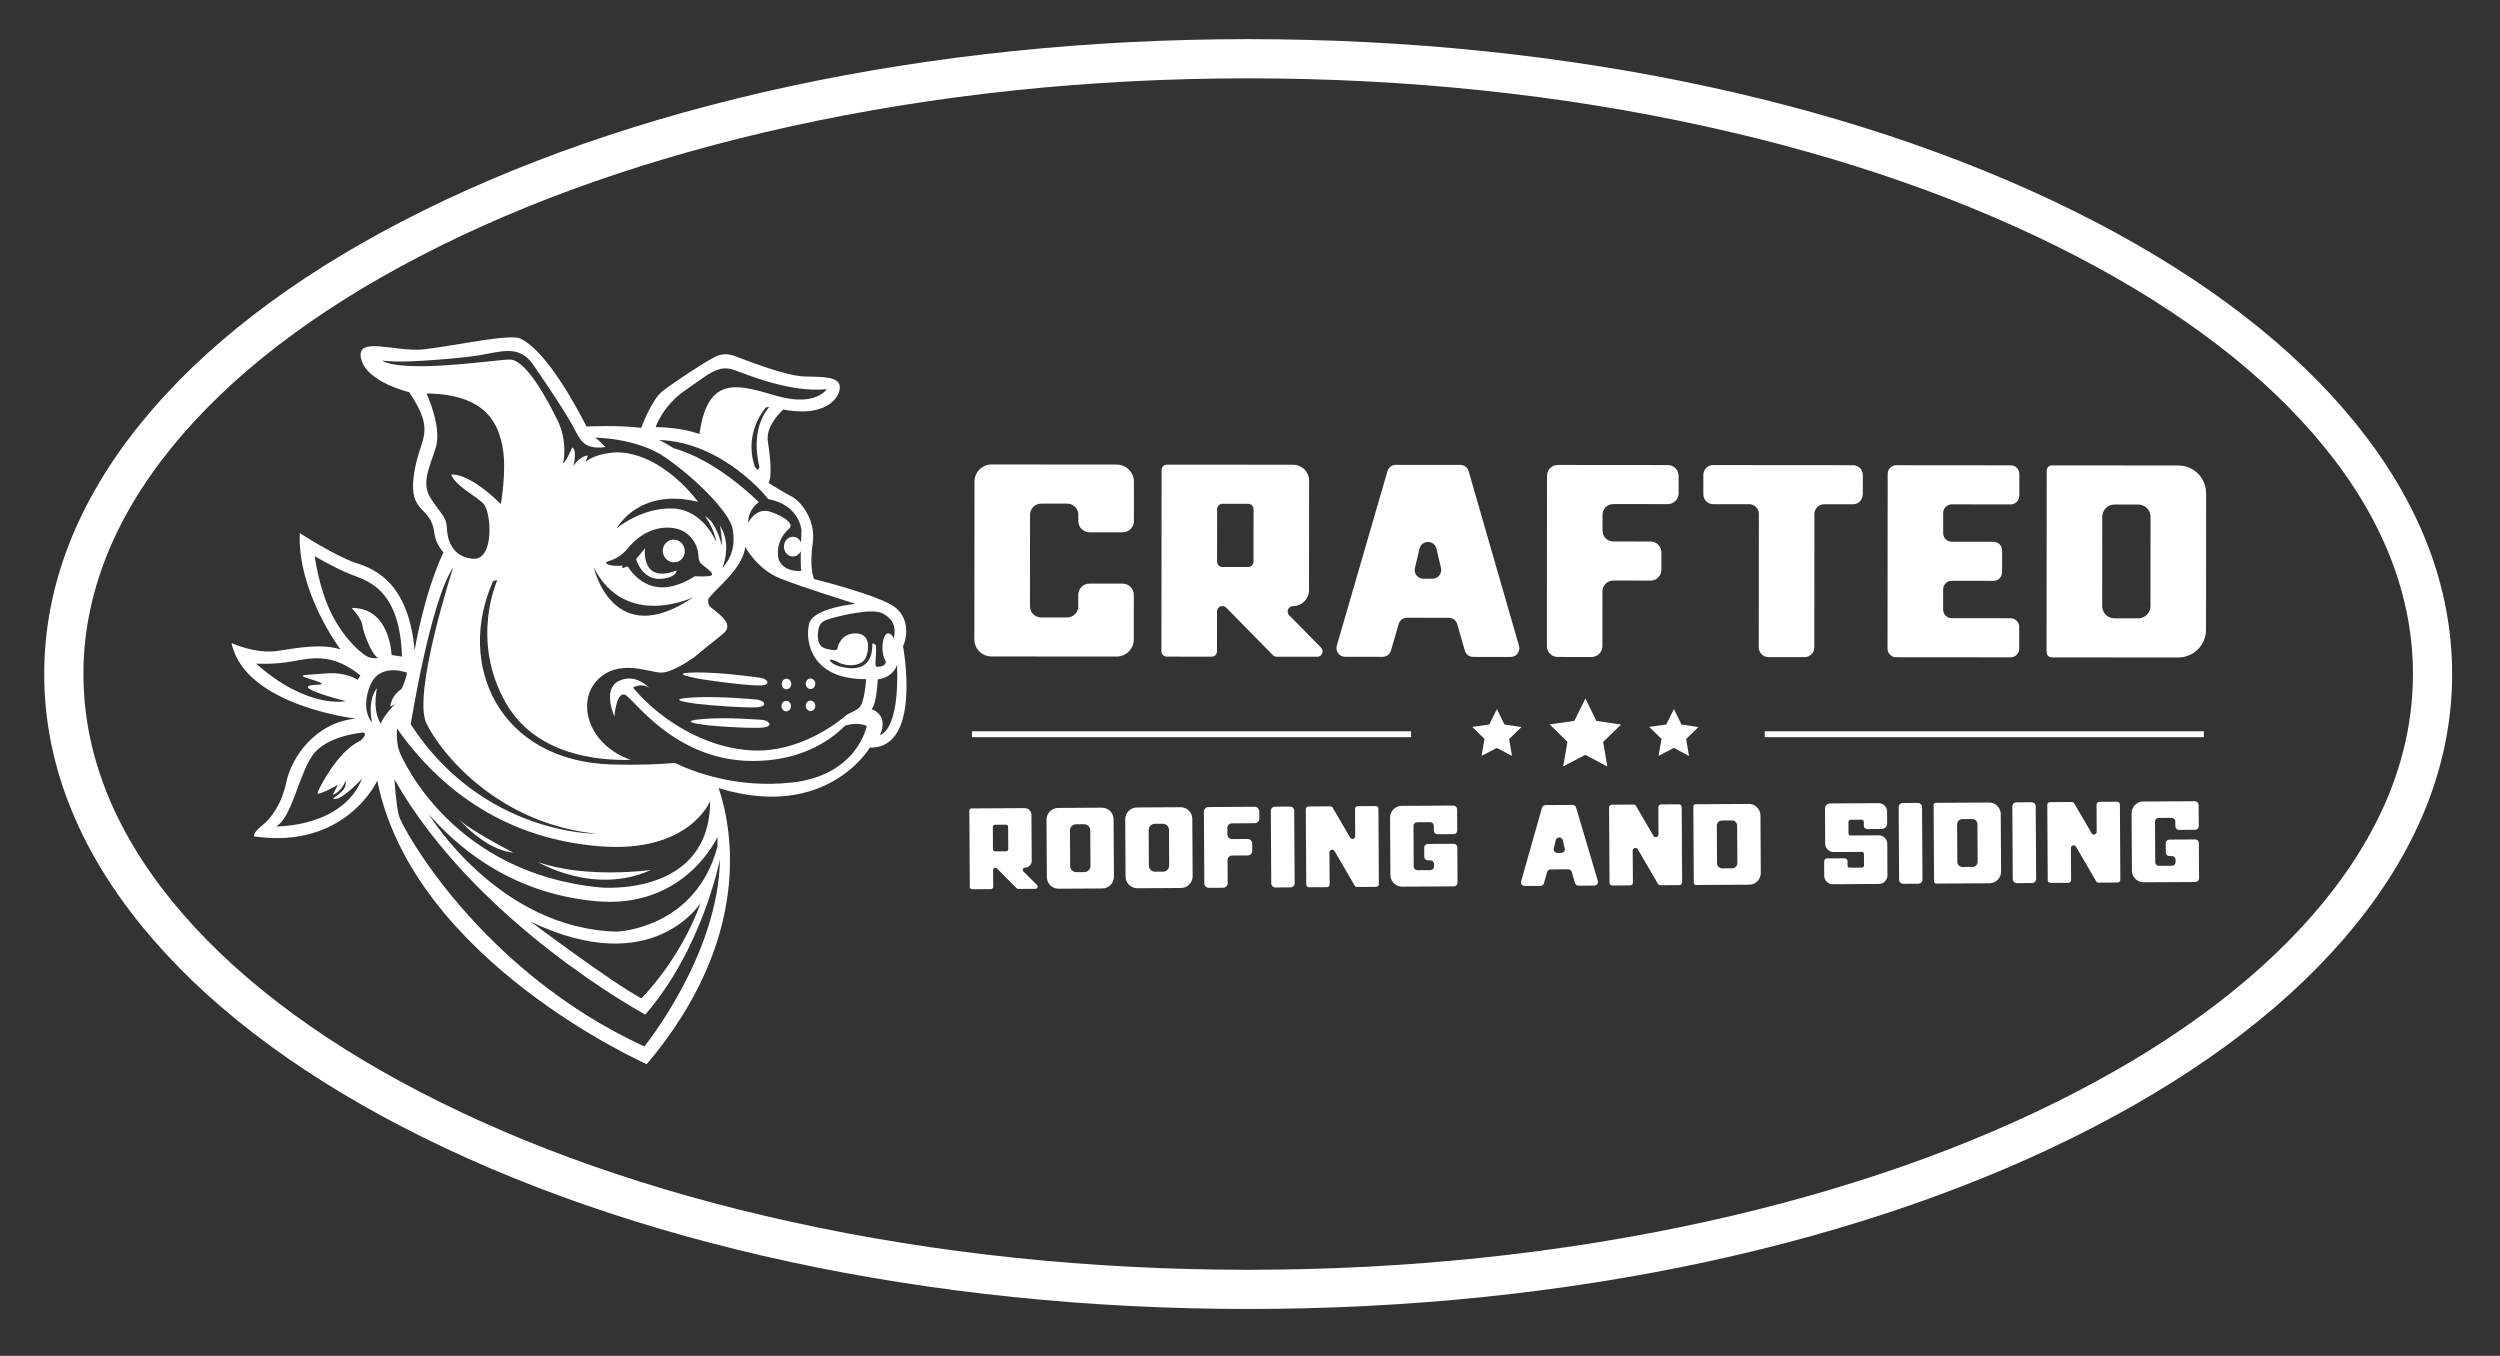 <svg width="1276" height="692" viewBox="0 0 1276 692" fill="none" xmlns="http://www.w3.org/2000/svg">
<rect x="0" y="0" width="1276" height="692" fill="#333333" stroke="none"/>
<path d="M637.07 668.1C474.03 668.1 320.59 635.03 205.01 574.99C148.27 545.51 103.63 511.07 72.32 472.6C39.31 432.05 22.57 388.8 22.57 344.04C22.57 299.28 39.31 256.03 72.32 215.48C103.63 177.02 148.28 142.57 205.01 113.09C320.58 53.05 474.02 19.98 637.07 19.98C800.12 19.98 953.55 53.05 1069.13 113.09C1125.87 142.57 1170.51 177.01 1201.82 215.48C1234.83 256.03 1251.57 299.28 1251.57 344.04C1251.57 388.8 1234.83 432.05 1201.82 472.6C1170.51 511.06 1125.86 545.51 1069.13 574.99C953.56 635.03 800.12 668.1 637.07 668.1ZM637.07 39.98C556.18 39.98 477.74 48.21 403.92 64.43C332.79 80.06 268.97 102.4 214.24 130.84C159.94 159.05 117.41 191.77 87.84 228.11C57.81 265 42.58 304.01 42.58 344.04C42.58 384.07 57.81 423.08 87.84 459.97C117.42 496.3 159.95 529.03 214.24 557.24C268.98 585.68 332.8 608.02 403.92 623.65C477.74 639.87 556.19 648.1 637.07 648.1C717.95 648.1 796.4 639.87 870.22 623.65C941.35 608.02 1005.17 585.68 1059.9 557.24C1114.2 529.03 1156.73 496.3 1186.31 459.97C1216.34 423.08 1231.57 384.07 1231.57 344.04C1231.57 304.01 1216.34 265 1186.31 228.11C1156.73 191.78 1114.2 159.05 1059.9 130.84C1005.16 102.4 941.34 80.06 870.22 64.43C796.4 48.21 717.95 39.98 637.07 39.98Z" fill="white"/>
<path d="M569.999 237.12C574.839 237.12 578.769 241.05 578.759 245.9L578.739 265.99C578.739 269.14 576.179 271.69 573.029 271.69H556.079C552.929 271.67 550.379 269.12 550.379 265.97V262.76C550.379 259.61 547.829 257.05 544.679 257.05H531.439C528.289 257.04 525.729 259.59 525.729 262.74L525.689 309.44C525.689 312.59 528.239 315.15 531.389 315.15H544.629C547.779 315.16 550.339 312.61 550.339 309.46V303.58C550.339 300.43 552.899 297.88 556.049 297.88H572.999C576.149 297.9 578.699 300.45 578.699 303.6L578.679 326.35C578.679 331.19 574.749 335.12 569.899 335.11L506.069 335.06C501.229 335.06 497.299 331.13 497.309 326.28L497.379 245.82C497.379 240.98 501.309 237.05 506.159 237.06L569.989 237.11L569.999 237.12Z" fill="white"/>
<path d="M649.689 334.37L625.859 310.16C625.349 309.64 624.639 309.34 623.909 309.34C622.399 309.34 621.169 310.56 621.169 312.08L621.149 332.43C621.149 333.94 619.919 335.17 618.409 335.16L595.529 335.14C594.019 335.14 592.789 333.91 592.789 332.4L592.869 239.88C592.869 238.37 594.099 237.14 595.609 237.15L660.019 237.2C664.519 237.2 668.169 240.86 668.169 245.36L668.119 301.22C668.119 305.72 664.459 309.37 659.959 309.37C657.529 309.37 656.299 312.3 658.009 314.03L674.269 330.55C675.969 332.28 674.749 335.21 672.319 335.21L651.649 335.19C650.919 335.19 650.209 334.9 649.699 334.37H649.689ZM621.219 259.85L621.199 286.66C621.199 288.17 622.419 289.4 623.939 289.4H637.049C638.559 289.41 639.789 288.19 639.789 286.68L639.809 259.87C639.809 258.36 638.589 257.13 637.069 257.13H623.959C622.449 257.12 621.219 258.34 621.219 259.86V259.85Z" fill="white"/>
<path d="M747.648 332.07L743.748 318.53C743.198 316.63 741.458 315.32 739.488 315.32L718.148 315.3C716.168 315.3 714.428 316.6 713.878 318.51L709.948 332.04C709.398 333.94 707.658 335.25 705.678 335.25L686.568 335.23C683.608 335.23 681.478 332.39 682.308 329.55L708.168 240.46C708.718 238.56 710.458 237.25 712.438 237.25L745.328 237.28C747.308 237.28 749.048 238.59 749.588 240.49L775.298 329.62C776.118 332.46 773.988 335.3 771.028 335.3L751.918 335.28C749.938 335.28 748.198 333.97 747.648 332.07ZM726.498 295.37H731.158C734.118 295.37 736.248 292.54 735.428 289.7L733.108 279.83C731.878 275.55 725.818 275.55 724.568 279.83L722.228 289.7C721.408 292.54 723.528 295.38 726.488 295.38L726.498 295.37Z" fill="white"/>
<path d="M851.22 257.3L823.449 257.28C820.399 257.28 817.919 259.75 817.919 262.81V270.84C817.919 273.89 820.379 276.37 823.439 276.37L842.46 276.39C845.51 276.39 847.99 278.87 847.98 281.92V290.81C847.98 293.86 845.489 296.34 842.439 296.33L823.419 296.31C820.369 296.31 817.889 298.78 817.889 301.84L817.869 329.81C817.869 332.86 815.389 335.34 812.339 335.33L795.04 335.31C791.99 335.31 789.51 332.83 789.52 329.78L789.589 242.84C789.589 239.79 792.069 237.31 795.119 237.31L851.25 237.36C854.3 237.36 856.78 239.84 856.77 242.89V251.78C856.77 254.83 854.28 257.31 851.23 257.31L851.22 257.3Z" fill="white"/>
<path d="M950.729 252.4C950.729 255.16 948.489 257.39 945.739 257.38H931.069C928.319 257.36 926.079 259.6 926.079 262.35L926.019 330.43C926.019 333.19 923.779 335.42 921.029 335.41L902.649 335.39C899.899 335.39 897.659 333.15 897.669 330.4L897.729 262.32C897.729 259.56 895.499 257.33 892.749 257.33H874.369C871.619 257.31 869.379 255.08 869.389 252.32V242.35C869.399 239.6 871.639 237.36 874.389 237.37L945.789 237.43C948.539 237.43 950.779 239.67 950.769 242.42V252.39L950.729 252.4Z" fill="white"/>
<path d="M1026.25 257.45L996.178 257.42C993.758 257.42 991.798 259.38 991.798 261.8V272.12C991.788 274.54 993.748 276.5 996.168 276.5L1017.49 276.52C1019.91 276.52 1021.87 278.48 1021.87 280.9V292.08C1021.86 294.5 1019.89 296.46 1017.48 296.46L996.158 296.44C993.738 296.44 991.779 298.4 991.779 300.82V311.14C991.769 313.56 993.728 315.52 996.148 315.52L1026.22 315.55C1028.64 315.55 1030.6 317.52 1030.6 319.94V331.12C1030.59 333.54 1028.63 335.5 1026.21 335.5L967.779 335.45C965.359 335.45 963.398 333.48 963.398 331.07L963.469 241.83C963.469 239.41 965.438 237.45 967.848 237.45L1026.28 237.5C1028.7 237.5 1030.66 239.47 1030.66 241.89V253.07C1030.65 255.49 1028.69 257.45 1026.27 257.45H1026.25Z" fill="white"/>
<path d="M1111.84 237.58C1119.67 237.58 1126.01 243.94 1126.01 251.77L1125.95 321.41C1125.95 329.24 1119.59 335.59 1111.76 335.58L1047.2 335.53C1045.75 335.53 1044.57 334.35 1044.57 332.9L1044.65 240.16C1044.65 238.71 1045.83 237.53 1047.28 237.53L1111.84 237.58ZM1097.6 309.33L1097.64 263.8C1097.64 260.33 1094.83 257.51 1091.35 257.5H1079.28C1075.81 257.49 1072.99 260.3 1072.99 263.78L1072.95 309.31C1072.95 312.78 1075.76 315.6 1079.24 315.61H1091.31C1094.78 315.62 1097.6 312.81 1097.61 309.33H1097.6Z" fill="white"/>
<path d="M720.21 373.24H496.08V376.24H720.21V373.24Z" fill="white"/>
<path d="M1124.85 373.24H900.719V376.24H1124.85V373.24Z" fill="white"/>
<path d="M518.93 453.38L508.84 443.26C508.62 443.04 508.33 442.92 508.02 442.92C507.38 442.92 506.87 443.44 506.88 444.08L506.93 452.64C506.93 453.28 506.42 453.79 505.78 453.8L496.15 453.86C495.51 453.86 495 453.35 494.99 452.71L494.76 413.78C494.76 413.14 495.27 412.62 495.9 412.62L523 412.46C524.9 412.45 526.44 413.98 526.45 415.87L526.59 439.37C526.6 441.26 525.07 442.81 523.18 442.82C522.16 442.82 521.65 444.06 522.37 444.79L529.26 451.69C529.98 452.41 529.47 453.651 528.45 453.661L519.75 453.71C519.44 453.71 519.14 453.59 518.93 453.37V453.38ZM506.74 422.11L506.81 433.39C506.81 434.03 507.33 434.54 507.97 434.54L513.48 434.51C514.12 434.51 514.63 433.991 514.62 433.351L514.55 422.07C514.55 421.43 514.03 420.92 513.39 420.92L507.88 420.95C507.24 420.95 506.73 421.47 506.73 422.11H506.74Z" fill="white"/>
<path d="M562.371 412.24C565.661 412.22 568.351 414.88 568.371 418.17L568.541 447.47C568.561 450.76 565.901 453.45 562.611 453.47L540.311 453.6C537.021 453.62 534.331 450.96 534.311 447.67L534.141 418.37C534.121 415.08 536.781 412.39 540.071 412.37L556.411 412.27L562.381 412.24H562.371ZM556.581 441.98L556.471 423.8C556.471 422.07 555.051 420.67 553.321 420.68L549.221 420.7C547.491 420.71 546.091 422.12 546.101 423.85L546.211 442.03C546.221 443.76 547.631 445.16 549.361 445.14L553.461 445.12C555.191 445.12 556.591 443.7 556.581 441.97V441.98Z" fill="white"/>
<path d="M602.55 412C605.84 411.98 608.53 414.64 608.55 417.93L608.72 447.23C608.74 450.52 606.08 453.21 602.79 453.23L580.49 453.36C577.2 453.38 574.51 450.72 574.49 447.43L574.32 418.13C574.3 414.84 576.96 412.15 580.25 412.13L596.59 412.03L602.56 412H602.55ZM596.76 441.74L596.65 423.56C596.65 421.83 595.23 420.44 593.5 420.45L589.4 420.47C587.67 420.47 586.27 421.89 586.28 423.62L586.39 441.8C586.4 443.53 587.81 444.93 589.54 444.92L593.64 444.9C595.37 444.9 596.77 443.48 596.76 441.75V441.74Z" fill="white"/>
<path d="M640.439 420.17L628.749 420.24C627.469 420.24 626.429 421.3 626.439 422.58L626.459 425.96C626.459 427.25 627.509 428.28 628.799 428.27L636.799 428.22C638.079 428.22 639.129 429.25 639.139 430.53L639.159 434.27C639.159 435.55 638.129 436.6 636.849 436.61L628.849 436.66C627.569 436.66 626.529 437.72 626.539 439L626.609 450.77C626.609 452.06 625.579 453.1 624.299 453.11L617.019 453.15C615.739 453.15 614.689 452.12 614.679 450.84L614.469 414.26C614.469 412.98 615.499 411.93 616.779 411.92L640.399 411.78C641.679 411.78 642.729 412.81 642.739 414.09L642.759 417.83C642.759 419.12 641.729 420.16 640.449 420.17H640.439Z" fill="white"/>
<path d="M650.729 411.721L658.439 411.681C659.609 411.681 660.559 412.611 660.569 413.781L660.789 450.791C660.789 451.961 659.859 452.911 658.689 452.921L650.979 452.961C649.809 452.961 648.859 452.031 648.849 450.861L648.629 413.851C648.629 412.681 649.559 411.731 650.729 411.731V411.721Z" fill="white"/>
<path d="M693 411.47L702.14 411.42C702.91 411.42 703.541 412.04 703.541 412.81L703.771 451.25C703.771 452.02 703.15 452.65 702.38 452.65L692.65 452.71C692.15 452.71 691.69 452.45 691.44 452.02L681.14 434.37C680.42 433.14 678.531 433.65 678.541 435.08L678.64 451.4C678.64 452.17 678.02 452.8 677.25 452.8L668.11 452.85C667.34 452.85 666.71 452.23 666.71 451.46L666.48 413.02C666.48 412.25 667.1 411.62 667.87 411.62L679 411.56C679.5 411.56 679.96 411.82 680.21 412.25L689.1 427.49C689.82 428.72 691.71 428.21 691.7 426.78L691.62 412.88C691.62 412.11 692.24 411.48 693.01 411.48L693 411.47Z" fill="white"/>
<path d="M741.86 411.19C742.87 411.19 743.7 412 743.71 413.02L743.77 423.89C743.77 424.9 742.96 425.73 741.94 425.74L733.68 425.79C732.67 425.79 731.84 424.98 731.83 423.96V421.48C731.81 420.47 730.98 419.65 729.97 419.65L723.27 419.69C722.26 419.69 721.44 420.52 721.44 421.54L721.56 442.31C721.56 443.32 722.39 444.14 723.41 444.14L730.11 444.1C731.12 444.1 731.94 443.27 731.94 442.25V440.97C731.93 439.96 731.1 439.14 730.09 439.14H728.8C727.79 439.15 726.96 438.34 726.95 437.32L726.92 432.6C726.92 431.59 727.73 430.76 728.74 430.75L741.96 430.67C742.97 430.67 743.8 431.48 743.81 432.49L743.92 450.55C743.92 451.56 743.11 452.39 742.09 452.4L715.66 452.55C712.37 452.57 709.68 449.91 709.66 446.62L709.49 417.32C709.47 414.03 712.13 411.34 715.42 411.32L731.76 411.22L741.85 411.16L741.86 411.19Z" fill="white"/>
<path d="M803.89 450.71L802.21 445.03C801.97 444.23 801.24 443.69 800.41 443.69L791.43 443.74C790.6 443.74 789.87 444.3 789.64 445.1L788.03 450.8C787.8 451.6 787.08 452.16 786.24 452.16L778.2 452.21C776.96 452.21 776.05 451.03 776.39 449.83L787.02 412.28C787.25 411.48 787.98 410.92 788.81 410.92L802.65 410.84C803.48 410.84 804.22 411.38 804.45 412.18L815.52 449.61C815.87 450.8 814.98 452 813.74 452.01L805.7 452.06C804.87 452.06 804.13 451.52 803.9 450.72L803.89 450.71ZM794.89 435.33H796.85C798.09 435.31 798.98 434.11 798.63 432.92L797.63 428.77C797.1 426.97 794.55 426.99 794.04 428.79L793.08 432.95C792.74 434.15 793.64 435.34 794.89 435.33Z" fill="white"/>
<path d="M847.799 410.57L856.939 410.521C857.709 410.521 858.339 411.14 858.339 411.91L858.559 450.351C858.559 451.121 857.939 451.75 857.169 451.75L847.439 451.81C846.939 451.81 846.479 451.55 846.229 451.12L835.929 433.471C835.209 432.241 833.319 432.75 833.329 434.18L833.429 450.5C833.429 451.27 832.809 451.901 832.039 451.901L822.899 451.951C822.129 451.951 821.499 451.33 821.499 450.56L821.279 412.12C821.279 411.35 821.899 410.72 822.669 410.72L833.799 410.66C834.299 410.66 834.759 410.92 835.009 411.35L843.899 426.59C844.619 427.82 846.509 427.31 846.499 425.88L846.419 411.98C846.419 411.21 847.039 410.581 847.809 410.581L847.799 410.57Z" fill="white"/>
<path d="M892.539 410.311C895.829 410.291 898.519 412.951 898.539 416.241L898.709 445.541C898.729 448.831 896.069 451.521 892.779 451.541L865.619 451.701C865.009 451.701 864.509 451.211 864.509 450.601L864.279 411.591C864.279 410.981 864.769 410.481 865.379 410.481L886.579 410.361L892.539 410.331V410.311ZM886.749 440.531L886.639 421.381C886.639 419.921 885.439 418.741 883.979 418.751L878.899 418.781C877.439 418.781 876.259 419.981 876.269 421.441L876.379 440.591C876.379 442.051 877.579 443.231 879.039 443.221L884.119 443.191C885.579 443.191 886.759 441.991 886.749 440.531Z" fill="white"/>
<path d="M958.841 409.92C961.221 409.91 963.161 411.83 963.181 414.21L963.211 420.27C963.211 421.83 961.961 423.1 960.401 423.11L952.981 423.15C952.051 423.15 951.281 422.4 951.281 421.47V419.45C951.271 418.85 950.771 418.36 950.171 418.37L944.531 418.4C943.931 418.4 943.441 418.89 943.441 419.5L943.471 425.34C943.471 425.94 943.961 426.43 944.571 426.43L958.921 426.35C961.301 426.34 963.241 428.26 963.261 430.64L963.351 446.83C963.361 449.21 961.451 451.15 959.061 451.17L935.431 451.31C933.051 451.32 931.111 449.4 931.091 447.02L931.051 439.66C931.051 438.82 931.721 438.13 932.561 438.13L941.451 438.08C942.291 438.08 942.981 438.75 942.981 439.59V441.78C943.001 442.38 943.491 442.87 944.091 442.87L950.301 442.83C950.901 442.83 951.391 442.33 951.391 441.73L951.361 435.88C951.361 435.28 950.871 434.79 950.261 434.8L935.911 434.88C933.531 434.89 931.591 432.97 931.571 430.59L931.471 412.69C931.471 411.26 932.621 410.09 934.051 410.08L958.831 409.93L958.841 409.92Z" fill="white"/>
<path d="M971.18 409.851L978.89 409.811C980.06 409.811 981.01 410.741 981.01 411.911L981.23 448.921C981.23 450.091 980.3 451.041 979.13 451.041L971.42 451.081C970.25 451.081 969.3 450.151 969.3 448.981L969.08 411.971C969.08 410.801 970.01 409.851 971.18 409.841V409.851Z" fill="white"/>
<path d="M1015.18 409.59C1018.47 409.57 1021.16 412.23 1021.18 415.52L1021.35 444.82C1021.37 448.11 1018.72 450.8 1015.42 450.82L988.26 450.98C987.65 450.98 987.15 450.49 987.15 449.88L986.92 410.87C986.92 410.26 987.41 409.76 988.02 409.76L1009.22 409.64L1015.18 409.61V409.59ZM1009.39 439.82L1009.28 420.67C1009.28 419.21 1008.08 418.03 1006.62 418.04L1001.54 418.07C1000.08 418.07 998.9 419.27 998.91 420.73L999.02 439.88C999.02 441.34 1000.22 442.52 1001.68 442.51L1006.76 442.48C1008.22 442.48 1009.4 441.28 1009.39 439.82Z" fill="white"/>
<path d="M1029.2 409.511L1036.91 409.471C1038.08 409.471 1039.03 410.401 1039.03 411.571L1039.25 448.581C1039.25 449.751 1038.32 450.701 1037.15 450.711L1029.44 450.751C1028.27 450.751 1027.32 449.821 1027.32 448.651L1027.1 411.641C1027.1 410.471 1028.03 409.521 1029.2 409.521V409.511Z" fill="white"/>
<path d="M1071.46 409.26L1080.6 409.21C1081.37 409.21 1082 409.83 1082 410.6L1082.22 449.04C1082.22 449.81 1081.6 450.44 1080.83 450.44L1071.1 450.5C1070.6 450.5 1070.14 450.24 1069.89 449.81L1059.59 432.16C1058.87 430.93 1056.98 431.44 1056.99 432.87L1057.09 449.19C1057.09 449.96 1056.47 450.59 1055.7 450.59L1046.56 450.64C1045.79 450.64 1045.16 450.02 1045.16 449.25L1044.94 410.81C1044.94 410.04 1045.56 409.41 1046.33 409.41L1057.46 409.34C1057.96 409.34 1058.42 409.6 1058.67 410.03L1067.56 425.27C1068.28 426.5 1070.17 425.99 1070.16 424.56L1070.08 410.66C1070.08 409.89 1070.7 409.26 1071.47 409.26H1071.46Z" fill="white"/>
<path d="M1120.33 408.97C1121.34 408.97 1122.17 409.78 1122.18 410.8L1122.24 421.67C1122.24 422.68 1121.43 423.51 1120.41 423.52L1112.15 423.57C1111.14 423.57 1110.31 422.76 1110.3 421.74V419.26C1110.28 418.25 1109.45 417.43 1108.44 417.43L1101.74 417.47C1100.73 417.47 1099.91 418.3 1099.91 419.32L1100.03 440.09C1100.03 441.1 1100.86 441.92 1101.88 441.92L1108.58 441.88C1109.59 441.88 1110.41 441.05 1110.41 440.03V438.75C1110.4 437.74 1109.57 436.92 1108.56 436.92H1107.27C1106.26 436.93 1105.43 436.12 1105.42 435.1L1105.39 430.38C1105.39 429.37 1106.2 428.54 1107.22 428.53L1120.44 428.45C1121.45 428.45 1122.28 429.26 1122.29 430.27L1122.4 448.33C1122.4 449.34 1121.59 450.17 1120.57 450.18L1094.14 450.33C1090.85 450.35 1088.16 447.69 1088.14 444.4L1087.97 415.1C1087.95 411.81 1090.61 409.12 1093.9 409.1L1110.24 409L1120.33 408.94V408.97Z" fill="white"/>
<path d="M809.199 356.53L814.799 367.96L827.379 369.82L818.249 378.67L820.369 391.22L809.119 385.27L797.849 391.16L800.029 378.63L790.949 369.72L803.539 367.93L809.199 356.53Z" fill="white"/>
<path d="M854.359 361.91L858.219 369.79L866.899 371.08L860.599 377.19L862.059 385.84L854.309 381.73L846.53 385.8L848.03 377.15L841.77 371.01L850.449 369.77L854.359 361.91Z" fill="white"/>
<path d="M764.02 361.91L767.88 369.79L776.56 371.08L770.26 377.19L771.73 385.84L763.97 381.73L756.19 385.8L757.7 377.15L751.43 371.01L760.12 369.77L764.02 361.91Z" fill="white"/>
<path d="M401.41 351.8C402.75 351.8 403.84 350.59 403.84 349.11C403.84 347.63 402.75 346.42 401.41 346.42C400.07 346.42 398.98 347.63 398.98 349.11C398.98 350.59 400.07 351.8 401.41 351.8Z" fill="white"/>
<path d="M401.289 363.07C402.631 363.07 403.719 361.866 403.719 360.38C403.719 358.895 402.631 357.69 401.289 357.69C399.947 357.69 398.859 358.895 398.859 360.38C398.859 361.866 399.947 363.07 401.289 363.07Z" fill="white"/>
<path d="M274.67 440.01C274.67 440.01 303.23 457.21 332.29 444.02C332.29 444.02 299.22 448.7 274.67 440.01Z" fill="white"/>
<path d="M358.96 366.95C346.73 367.99 354.5 369.42 361.17 370.18C367.84 370.94 385.21 371.9 389.7 371.32C394.19 370.74 393.3 368.16 389.41 367.45C389.41 367.45 371.19 365.92 358.96 366.96V366.95Z" fill="white"/>
<path d="M234.25 418.13C234.25 418.13 247.44 433.83 261.98 435.17C261.98 435.17 238.93 423.31 234.25 418.13Z" fill="white"/>
<path d="M413.69 351.68C415.03 351.68 416.12 350.47 416.12 348.99C416.12 347.51 415.03 346.3 413.69 346.3C412.35 346.3 411.26 347.51 411.26 348.99C411.26 350.47 412.35 351.68 413.69 351.68Z" fill="white"/>
<path d="M413.69 362.95C415.03 362.95 416.12 361.74 416.12 360.26C416.12 358.78 415.03 357.57 413.69 357.57C412.35 357.57 411.26 358.78 411.26 360.26C411.26 361.74 412.35 362.95 413.69 362.95Z" fill="white"/>
<path d="M460.9 329.78C462.74 326.27 464.57 316.42 457.23 310.24C449.88 304.06 415.47 295.54 415.47 295.54C415.47 295.54 412.96 289.86 414.8 277.5C416.64 265.14 408.45 255.62 404.11 253.45C399.77 251.28 392.25 246.44 392.25 246.44C394.09 243.6 393.25 233.75 391.92 225.4C390.58 217.05 399.77 209.03 399.77 209.03C424.16 213.54 429.67 200.68 428.5 196.5C427.33 192.32 420.15 192.32 410.8 192.16C401.45 191.99 382.41 184.48 375.22 181.8C368.04 179.13 364.36 182.64 361.69 183.97C359.02 185.31 344.15 194.99 338.31 199.5C332.46 204.01 327.29 218.37 327.29 218.37C315.1 216.87 299.4 217.7 299.4 217.7C281.86 183.79 270.84 175.28 265.49 172.77C260.15 170.26 231.25 176.61 216.55 178.28C201.85 179.95 181.48 171.1 184.31 183.12C187.15 195.15 208.86 200.16 208.86 200.16C223.22 221.71 213.87 222.88 211.2 242.75C208.53 262.63 220.05 257.78 221.72 272.15C222.16 275.89 223.93 279.14 226.32 281.9C216.2 303.61 211.62 331.95 211.62 331.95C208.61 298.13 192.08 290.61 181.81 287.36C171.54 284.1 153 272.08 153 272.08C151.75 302.39 173.79 331.46 173.79 331.46C164.52 328.45 153 330.46 141.72 332.21C130.45 333.96 118.17 328.2 118.17 328.2C124.93 360.27 181.56 366.78 181.56 366.78C160.52 368.78 148.74 387.07 146.23 398.85C143.72 410.62 138.46 417.64 133.7 421.4C128.94 425.16 129.69 426.91 129.69 426.91C176.54 433.67 192.57 398.47 192.57 398.47C210.98 490.54 330.11 543.15 330.11 543.15C384.31 478.93 373.86 423.27 366.81 402.2C367.54 402.45 367.94 402.6 367.94 402.6C422.31 418.63 443.98 381.56 443.98 381.56C470.83 382.23 460.89 329.78 460.89 329.78H460.9ZM408.7 286.99C408.73 289.09 408.82 290.72 409.01 291.35C409.01 291.35 400.52 292.51 397.5 285.79C395.6 278.04 399.96 272.14 402.65 269.93C405.41 267.68 401.27 264.04 393.51 261.29C385.74 258.53 381.86 266.93 381.86 266.93C381.86 259.66 387.33 256.28 387.33 256.28C367.44 237.32 351.57 230.91 343.84 228.77C339.39 225.97 336.43 224.55 336.43 224.55C369.5 225.72 392.22 254.78 392.22 254.78C407.92 257.62 409.09 270.48 409.09 270.48C409.09 270.48 408.96 273.32 408.85 276.91C408.13 275.17 406.54 273.96 404.69 273.96C402.16 273.96 400.12 276.21 400.12 278.99C400.12 281.77 402.17 284.02 404.69 284.02C406.45 284.02 407.97 282.93 408.74 281.32C408.72 282.32 408.71 283.32 408.7 284.27M387.5 237.91C387.83 239.58 386.5 239.75 386.5 239.75C386.15 239.28 385.73 238.8 385.28 238.31C380.3 223.52 387.4 212.2 390.84 207.98C391.99 207.75 392.68 207.68 392.68 207.68C382.66 219.37 387.17 236.24 387.5 237.91ZM349.83 199.16C361.52 191.14 366.53 185.97 374.55 188.8C382.57 191.64 403.61 200.49 421.98 198.65C421.98 198.65 416.3 207.5 397.43 202.32C378.56 197.14 361.35 189.63 357.01 221.53C357.01 221.53 347.99 218.02 334.63 218.02C334.63 218.02 338.14 207.16 349.83 199.15V199.16ZM194.93 184.08C196.21 184.18 197.98 184.3 200.43 184.46C208.11 184.96 233.67 183.12 244.86 181.29C256.05 179.45 265.07 175.78 272.25 186.3C279.43 196.82 286.28 206.84 291.29 215.53C296.3 224.22 296.8 229.56 308.99 228.22C308.99 228.22 304.98 223.88 303.65 223.38C303.65 223.38 325.03 223.38 339.73 233.57C354.43 243.76 372.47 261.3 373.97 270.15C375.47 279 372.97 284.85 369.46 289.02C369.23 289.29 369.01 289.55 368.79 289.81C370.42 285.21 372.57 276.02 367.45 268.31C367.45 268.31 368.7 274.57 368.45 278.58C368.45 278.58 365.69 266.3 359.93 263.55C359.93 263.55 364.69 270.06 365.57 276.7C365.57 276.7 359.18 260.16 343.4 259.54C327.62 258.92 314.84 269.56 314.84 269.56C314.84 269.56 325.99 248.64 356.3 256.16C356.3 256.16 338.64 231.36 315.09 230.86C315.09 230.86 304.44 230.99 298.93 235.75L300.06 232.49C300.06 232.49 296.18 232.49 292.67 237.75C292.67 237.75 294.8 229.73 292.04 228.35C292.04 228.35 289.16 235.37 287.4 236.62C287.4 236.62 290.03 225.72 284.64 214.7C279.25 203.68 268.36 183.38 260.09 183.51C252.25 183.63 207.33 190.73 194.92 184.09L194.93 184.08ZM335.46 299.63C325.78 298.3 320.61 289.45 320.61 289.45C320.61 289.45 320.19 288.78 319.19 289.45C318.19 290.12 317.35 289.7 317.35 289.7L317.93 288.7C317.93 288.7 311.09 289.28 309.59 287.62C308.09 285.95 314.34 287.29 320.43 279.86C326.52 272.44 334.86 268.26 343.7 269.52C352.54 270.77 356.05 278.53 356.38 282.45C356.71 286.37 356.8 287.04 359.22 288.87C361.64 290.71 364.14 292.54 363.31 293.54C362.48 294.54 354.55 294.12 354.55 294.12C354.55 294.12 345.12 300.96 335.45 299.63H335.46ZM353.96 304.77C312.79 332.83 303.1 289.74 303.1 289.74C319.38 321.56 353.96 304.77 353.96 304.77ZM220.22 254.95C214.71 246.77 219.05 239.25 222.39 228.56C225.73 217.87 217.71 200.83 217.71 200.83C248.94 201.16 254.62 217.2 256.63 228.89C258.63 240.58 255.63 257.28 255.63 257.28C238.43 240.41 230.24 242.25 230.24 242.25C232.91 248.43 242.77 252.94 246.78 257.12C250.79 261.3 252.46 286.01 241.44 285.18C230.42 284.34 228.25 274.82 228.08 269.48C227.91 264.14 225.74 263.13 220.23 254.95H220.22ZM231.29 289.65C231.29 289.65 210.37 354.16 217.64 369.19C224.91 384.22 253.72 420.3 304.58 425.56C304.58 425.56 246.46 426.31 209.63 369.69C209.63 369.69 219.65 306.81 231.3 289.64L231.29 289.65ZM314.84 475.5C254.21 474 218.89 415.62 218.89 415.62C231.67 430.15 258.47 455.71 304.07 459.96C349.67 464.22 366.2 427.14 366.2 427.14V432.15C354.93 474.24 314.84 475.49 314.84 475.49V475.5ZM357.68 460.72C347.16 490.03 327.37 509.57 327.37 509.57C311.59 501.05 271 470.49 271 470.49C333.38 500.3 357.68 460.72 357.68 460.72ZM306.32 452.96C231.16 445.69 205.61 388.07 203.85 383.56C202.1 379.05 202.6 371.79 202.6 371.79C225.9 404.86 259.72 428.16 305.82 431.92C351.92 435.68 362.44 408.87 362.44 408.87C362.44 458.23 306.32 452.96 306.32 452.96ZM169.41 313.66C162.65 300.38 160.64 283.85 160.64 283.85C160.64 283.85 169.78 289.36 178.3 292.87C186.82 296.38 204.02 299.59 205.19 335.13L199.85 334.29C199.85 334.29 199.22 310.03 179.43 310.28C179.43 310.28 184.57 315.67 184.94 319.05C185.32 322.43 189.57 334.08 192.96 335.84C192.96 335.84 191.21 336.34 188.33 335.46C185.45 334.58 176.18 326.94 169.41 313.66ZM157.25 346.23C163.76 348.23 166.52 349.36 161.88 349.49C157.25 349.62 149.35 350.62 176.41 357.88C176.41 357.88 157.12 362.14 130.69 338.71C130.69 338.71 139.83 339.34 149.73 337.46C159.63 335.58 170.27 333.58 183.93 344.73L182.55 346.98C182.55 346.98 176.54 342.85 166.52 343.72C156.5 344.59 150.74 344.22 157.25 346.23ZM172.45 400.59L169.78 405.77C176.46 402.93 176.8 395.08 176.46 400.09C176.13 405.1 166.94 408.11 171.28 407.77C175.62 407.44 184.81 397.41 184.81 397.41C174.79 422.46 140.88 421.8 140.88 421.8C148.73 417.79 152.24 396.41 159.25 385.89C166.27 375.37 185.31 373.86 185.31 373.86C188.15 374.53 183.97 378.04 183.97 378.04C172.28 383.38 162.76 402.43 162.09 404.6C161.42 406.77 172.45 400.59 172.45 400.59ZM192.38 351.21C189.74 354.62 188.27 360.07 189.83 368.78C189.83 368.78 183.94 362.52 188.83 350.12C193.72 337.72 207.75 343.36 207.75 343.36L207.25 345.74C207.25 345.74 207.23 345.74 207.18 345.74C206.62 347.86 205.32 351.36 204.62 351.89C203.62 352.64 199.73 355.27 199.23 360.66L201.61 359.28C201.61 359.28 194.72 366.55 194.47 369.43C194.47 369.43 189.95 364.36 192.39 351.24L192.38 351.21ZM367.45 438.67C366.7 487.52 328.87 534.12 328.87 534.12C244.69 495.29 205.11 422.13 203.6 416.37C202.1 410.61 201.34 397.83 201.34 397.83C242.93 471.24 329.36 517.84 329.36 517.84C358.67 484.02 367.44 438.67 367.44 438.67H367.45ZM403.95 399.42C376.08 402.46 354.13 394.06 344.48 389.41C339.87 389.8 335.02 390.08 329.93 390.23C329.88 390.22 329.84 390.2 329.79 390.19C324.23 390.36 318.39 390.37 312.26 390.19C254.8 388.51 232.59 339.34 251.63 296.72C251.63 296.72 251.61 296.68 251.57 296.6C252.9 296.08 253.8 296.21 253.8 296.21C253.8 296.21 239.77 326.75 258.31 358.97C273.6 385.54 305.46 388.26 321.88 387.83C299.97 380.03 294.39 358.45 304.57 347.47C315.26 335.95 330.46 342.96 337.14 343.29C342.02 343.53 350.2 338.34 354.25 335.52C361.92 328.92 369.38 323.72 370.54 321.91C373.55 317.23 365.86 312.72 362.69 309.88C361.45 308.77 361.28 307.17 361.54 305.63C362.68 304.26 363.84 302.92 364.86 301.86C368.53 298.02 379.22 288.83 380.39 279.15C380.39 279.15 386.4 290.51 398.09 295.18C409.78 299.86 435.67 307.87 435.67 307.87C435.67 307.87 435.88 307.99 436.24 308.23C429.3 309.08 414.61 311.66 412.96 318.39C410.81 327.16 413.91 346.91 442.07 346.63C442.07 346.63 441.37 358.85 438.45 361.27C435.54 363.68 433.89 363.45 431.38 365.47C431.38 365.47 411.76 383.1 386.67 383.08C385.84 383.08 385 383.07 384.15 383.03C373.34 382.54 363.01 379.4 353.8 374.88C351.34 373.67 348.96 372.37 346.68 370.99C344.78 369.84 342.94 368.64 341.17 367.41C341.17 367.41 341.16 367.41 341.15 367.4C340.81 367.16 340.47 366.92 340.14 366.68C340.12 366.66 340.09 366.65 340.07 366.63C339.74 366.39 339.42 366.16 339.09 365.92C339.08 365.92 339.06 365.9 339.05 365.89C338.03 365.14 337.03 364.37 336.06 363.59C335.75 363.35 335.45 363.1 335.15 362.86C335.11 362.82 335.06 362.79 335.02 362.75C334.76 362.53 334.5 362.32 334.24 362.1C334.19 362.06 334.13 362.01 334.08 361.97C333.82 361.75 333.56 361.53 333.31 361.31C333.27 361.28 333.23 361.24 333.19 361.21C332.3 360.44 331.44 359.67 330.61 358.9C330.55 358.85 330.5 358.79 330.44 358.74C330.23 358.54 330.02 358.34 329.81 358.14C329.74 358.07 329.67 358 329.59 357.93C329.4 357.74 329.21 357.56 329.02 357.38C328.94 357.31 328.87 357.23 328.79 357.16C328.6 356.97 328.41 356.78 328.22 356.59C328.16 356.53 328.09 356.46 328.03 356.4C327.79 356.16 327.56 355.92 327.33 355.68C327.32 355.67 327.31 355.66 327.3 355.65C327.05 355.39 326.81 355.14 326.57 354.88C326.52 354.82 326.46 354.77 326.41 354.71C326.23 354.52 326.05 354.33 325.88 354.13C325.8 354.05 325.73 353.96 325.65 353.88C325.5 353.72 325.35 353.55 325.21 353.39C325.13 353.3 325.05 353.21 324.97 353.11C324.83 352.95 324.69 352.79 324.55 352.63C324.47 352.54 324.39 352.45 324.32 352.36C324.17 352.19 324.03 352.02 323.89 351.85C323.83 351.77 323.76 351.7 323.69 351.62C323.49 351.38 323.28 351.13 323.09 350.89C323.09 350.89 324.36 350.17 326.1 349.9C326.41 349.85 326.73 349.82 327.07 349.81C328.4 349.76 329.89 350.05 331.27 351.09C331.27 351.09 329.8 349.4 327.35 348.03C327.02 347.85 326.68 347.67 326.32 347.5C325.6 347.17 324.81 346.88 323.97 346.67C323.76 346.62 323.54 346.57 323.33 346.53C322.46 346.36 321.53 346.28 320.56 346.33C319.1 346.4 317.55 346.76 315.92 347.54C314.7 348.12 313.78 348.9 313.09 349.81C312.56 350.51 312.17 351.3 311.89 352.13C311.85 352.25 311.81 352.37 311.78 352.49C310.16 358.14 313.58 365.7 313.58 365.7C313.58 365.7 313.7 364.16 314.04 362.22C314.22 361.16 314.47 359.99 314.81 358.87C314.87 358.68 314.92 358.5 314.98 358.32C315.01 358.23 315.04 358.14 315.07 358.05C315.13 357.87 315.2 357.7 315.26 357.53C315.36 357.27 315.47 357.03 315.58 356.79C315.67 356.6 315.76 356.43 315.86 356.26C316.16 355.72 316.51 355.27 316.89 354.95C317.51 354.44 318.24 354.27 319.09 354.65C319.65 354.9 320.48 355.62 321.58 356.71C323.64 358.74 326.66 362.02 330.65 365.71C331.18 366.2 331.73 366.7 332.3 367.21C334 368.73 335.86 370.29 337.88 371.85C339.23 372.89 340.64 373.93 342.13 374.95C342.5 375.21 342.88 375.46 343.26 375.71C344.02 376.22 344.8 376.72 345.6 377.21C346 377.46 346.4 377.7 346.81 377.94C348.85 379.15 351 380.31 353.27 381.39C354.18 381.82 355.1 382.24 356.04 382.64C364.06 386.06 373.39 388.39 384.09 388.4C384.72 388.4 385.35 388.4 385.99 388.38C386.67 388.36 387.34 388.34 388.01 388.31C388.23 388.3 388.44 388.28 388.66 388.27C389.1 388.25 389.55 388.22 389.99 388.19C390.24 388.17 390.49 388.15 390.75 388.13C391.14 388.1 391.54 388.07 391.93 388.03C392.19 388.01 392.45 387.98 392.71 387.95C393.08 387.91 393.45 387.87 393.82 387.83C394.08 387.8 394.34 387.77 394.6 387.73C394.96 387.68 395.33 387.63 395.68 387.58C395.93 387.54 396.18 387.51 396.43 387.47C396.8 387.41 397.16 387.35 397.52 387.29C397.75 387.25 397.99 387.21 398.22 387.17C398.61 387.1 398.99 387.03 399.37 386.95C399.57 386.91 399.76 386.88 399.96 386.84C400.46 386.74 400.96 386.63 401.46 386.51C401.52 386.49 401.59 386.48 401.66 386.47C402.22 386.34 402.77 386.21 403.31 386.07C403.48 386.03 403.64 385.98 403.81 385.94C404.18 385.84 404.56 385.74 404.92 385.64C405.12 385.58 405.32 385.52 405.52 385.46C405.85 385.36 406.17 385.27 406.49 385.17C406.7 385.11 406.9 385.04 407.11 384.97C407.42 384.87 407.72 384.77 408.02 384.67C408.23 384.6 408.43 384.53 408.64 384.46C408.94 384.36 409.23 384.25 409.52 384.15C409.72 384.08 409.92 384.01 410.11 383.93C410.41 383.82 410.7 383.71 410.99 383.59C411.17 383.52 411.36 383.45 411.54 383.37C411.85 383.25 412.16 383.12 412.46 382.99C412.62 382.92 412.77 382.86 412.93 382.79C413.32 382.62 413.7 382.45 414.08 382.28C414.14 382.25 414.21 382.22 414.27 382.19C414.72 381.98 415.15 381.78 415.59 381.56C415.7 381.51 415.8 381.45 415.91 381.4C416.23 381.24 416.55 381.08 416.86 380.92C417.01 380.84 417.15 380.77 417.29 380.69C417.56 380.55 417.83 380.4 418.09 380.26C418.24 380.18 418.39 380.09 418.54 380.01C418.79 379.87 419.04 379.73 419.29 379.59C419.44 379.5 419.59 379.41 419.74 379.33C419.98 379.19 420.22 379.04 420.46 378.9C420.6 378.81 420.75 378.73 420.89 378.64C421.13 378.49 421.37 378.34 421.6 378.19C421.73 378.11 421.86 378.02 421.99 377.94C422.24 377.77 422.49 377.61 422.74 377.44C422.84 377.37 422.95 377.3 423.05 377.23C423.36 377.02 423.67 376.8 423.97 376.58C424 376.56 424.04 376.53 424.07 376.51C424.42 376.26 424.76 376.01 425.09 375.76C425.12 375.74 425.15 375.71 425.19 375.69C425.48 375.47 425.77 375.25 426.05 375.03C426.13 374.96 426.22 374.9 426.3 374.83C426.53 374.65 426.76 374.47 426.98 374.29C427.08 374.21 427.17 374.13 427.26 374.06C427.47 373.89 427.67 373.72 427.87 373.55C427.97 373.47 428.06 373.39 428.16 373.3C428.36 373.13 428.55 372.96 428.74 372.79C428.83 372.71 428.92 372.63 429.01 372.55C429.21 372.37 429.4 372.2 429.59 372.03C429.67 371.96 429.75 371.89 429.82 371.81C430.03 371.62 430.23 371.43 430.43 371.24C430.49 371.19 430.54 371.13 430.6 371.08C430.85 370.84 431.1 370.59 431.34 370.35C438.42 368.28 442.38 370.56 442.38 370.56C442.38 370.56 437.7 395.78 403.96 399.45L403.95 399.42ZM434.72 341.09C434.72 341.09 425.7 340.84 423.45 336.96C423.45 336.96 424.08 335.96 427.96 338.09C431.84 340.22 440.36 340.6 442.24 334.83C444.12 329.07 443.24 322.8 435.85 323.31C428.46 323.81 427.33 331.2 427.33 331.2C427.33 331.2 427.08 332.2 424.45 331.7C421.82 331.2 417.43 331.07 417.43 324.56C417.43 318.05 419.81 316.92 423.57 315.79C427.33 314.66 444.74 310.15 450.38 313.03C456.02 315.91 457.52 320.42 456.14 325.93C456.14 325.93 455.26 323.05 453.01 323.3C450.76 323.55 448.88 331.94 452.13 337.71C452.13 337.71 452.38 340.34 447.75 340.34C447.75 340.34 446.5 340.59 446.87 337.58C447.25 334.57 447.12 329.44 447.12 329.44C447.12 329.44 445.37 327.69 445.24 328.69C445.11 329.69 446.24 341.09 434.72 341.09ZM449.17 375.16C453.85 364.47 444.83 361.97 444.83 361.97C447.5 359.3 448 346.77 448 346.77C456.35 345.6 457.85 339.25 457.85 339.25C459.19 373.49 449.16 375.16 449.16 375.16H449.17Z" fill="white"/>
<path d="M357.68 346.6C364.82 347.85 383.49 350.11 388.37 349.86C393.25 349.61 392.5 346.98 388.37 345.98C388.37 345.98 368.83 343.1 355.55 343.22C342.27 343.35 350.54 345.35 357.68 346.6Z" fill="white"/>
<path d="M329.199 279.84L324.689 285.35C325.189 287.77 328.949 296.04 337.219 295.45C345.489 294.87 345.399 291.11 345.399 291.11C326.859 298.38 329.199 279.84 329.199 279.84Z" fill="white"/>
<path d="M355.95 359.25C363.14 360.14 381.9 361.46 386.77 360.96C391.64 360.46 390.75 357.87 386.57 357.08C386.57 357.08 366.91 355.18 353.65 355.98C340.39 356.78 348.75 358.36 355.95 359.25Z" fill="white"/>
<path d="M342.21 275.67C339.25 276.57 337.599 279.79 338.539 282.86C339.479 285.93 342.64 287.68 345.6 286.78C348.56 285.88 350.209 282.66 349.269 279.59C348.329 276.52 345.17 274.77 342.21 275.67Z" fill="white"/>
</svg>
